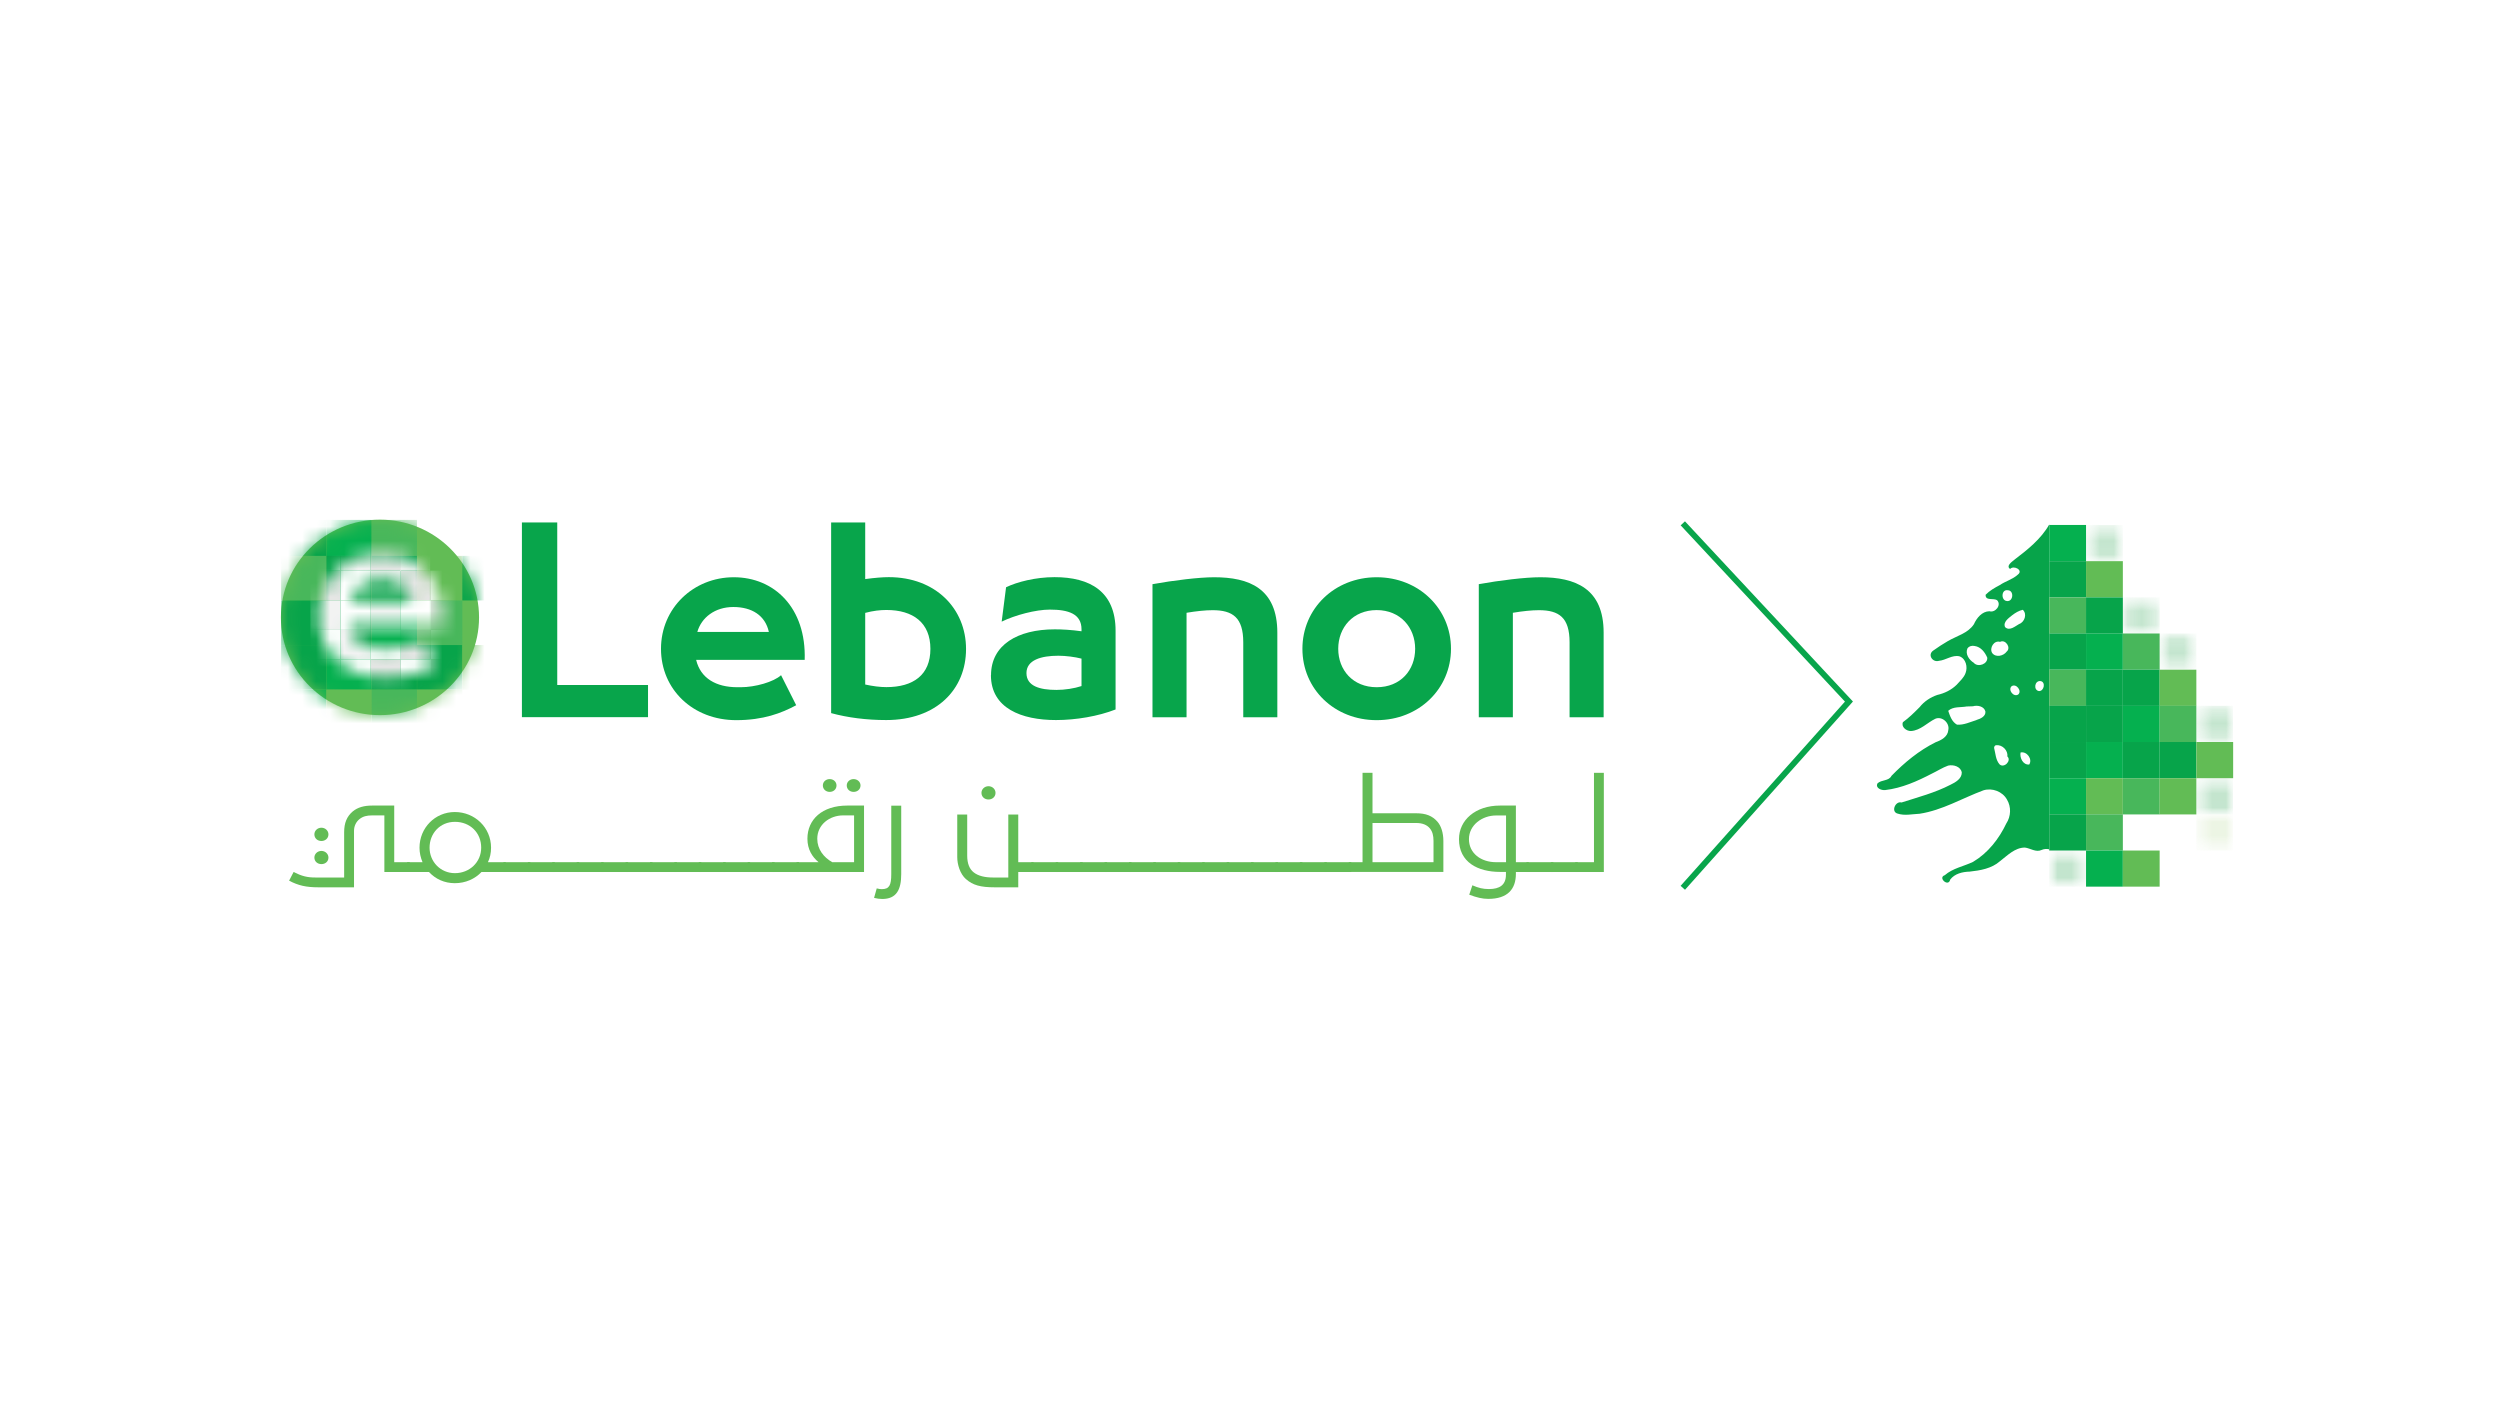 <svg width="178" height="100" viewBox="0 0 178 100" fill="none" xmlns="http://www.w3.org/2000/svg">
<rect width="178" height="100" fill="white"/>
<g clip-path="url(#clip0_917_2806)">
<path d="M143.397 39.873C143.23 40.017 142.813 40.298 143.119 40.51C143.376 40.222 144.085 40.599 143.675 40.908C143.307 41.251 142.8 41.374 142.39 41.655C142.028 41.847 141.66 42.053 141.375 42.348C141.354 42.814 141.959 42.553 142.202 42.745C142.522 43.081 142.063 43.651 141.646 43.52C141.111 43.534 140.742 44 140.541 44.446C140.124 45.084 139.325 45.276 138.699 45.639C138.338 45.845 137.99 46.078 137.65 46.318C137.219 46.612 137.594 47.188 138.053 47.051C138.553 47.003 138.998 46.612 139.512 46.729C139.978 46.894 140.11 47.497 139.95 47.915C139.832 48.251 139.547 48.491 139.318 48.752C138.942 49.122 138.456 49.362 137.942 49.478C137.448 49.643 136.996 49.945 136.677 50.349C136.301 50.726 135.926 51.103 135.488 51.419C135.349 51.761 135.738 52.056 136.058 52.05C136.739 52.008 137.212 51.46 137.789 51.179C138.268 50.966 138.831 51.474 138.72 51.974C138.685 52.454 138.226 52.701 137.823 52.845C136.635 53.434 135.599 54.291 134.675 55.238C134.487 55.622 133.966 55.505 133.681 55.772C133.5 56.108 133.959 56.287 134.23 56.252C135.412 56.115 136.51 55.622 137.552 55.08C137.942 54.895 138.303 54.655 138.706 54.511C139.081 54.422 139.61 54.579 139.679 55.005C139.679 55.45 139.227 55.704 138.873 55.875C137.775 56.444 136.565 56.76 135.391 57.137C134.953 57.013 134.619 57.788 135.099 57.925C135.613 58.097 136.155 57.96 136.677 57.939C138.289 57.692 139.707 56.835 141.215 56.273C141.84 56.074 142.584 56.355 142.897 56.931C143.21 57.445 143.182 58.131 142.848 58.632C142.327 59.728 141.542 60.736 140.478 61.367C139.811 61.689 139.04 61.813 138.47 62.313C137.942 62.485 138.734 63.191 138.852 62.629C139.172 62.204 139.728 62.073 140.235 62.06C141 61.977 141.806 61.84 142.396 61.319C142.925 60.915 143.453 60.352 144.169 60.346C144.565 60.394 144.961 60.709 145.364 60.517C145.524 60.442 145.726 60.428 145.906 60.469V37.343C145.322 38.385 144.342 39.153 143.397 39.873ZM140.728 51.268C140.277 51.405 139.832 51.631 139.338 51.597C138.97 51.391 138.838 50.973 138.713 50.61C139.067 50.287 139.589 50.383 140.027 50.301C140.172 50.301 140.325 50.287 140.471 50.287C140.798 50.191 141.271 50.287 141.361 50.658C141.396 51.001 141.013 51.179 140.728 51.261M140.541 47.195C140.2 46.989 139.908 46.565 140.082 46.167C140.193 46.009 140.409 45.947 140.596 45.995C141.041 46.057 141.333 46.448 141.493 46.825C141.535 47.284 140.84 47.531 140.541 47.202M142.959 42.026C143.418 42.039 143.349 42.848 142.897 42.794C142.452 42.766 142.48 41.937 142.959 42.026ZM141.84 46.489C141.632 46.146 141.966 45.57 142.403 45.701C142.793 45.495 143.21 46.119 142.876 46.393C142.654 46.708 142.091 46.839 141.84 46.489ZM142.362 54.415C142.084 54.086 142.084 53.64 141.979 53.249C141.979 53.16 142.042 53.05 142.139 53.057C142.577 53.016 142.98 53.441 142.925 53.859C143.244 54.161 142.681 54.73 142.362 54.415ZM142.765 44.658C142.591 44.288 143.022 44.007 143.272 43.801C143.495 43.63 143.745 43.479 144.023 43.417C144.349 43.719 144.155 44.295 143.759 44.432C143.474 44.59 143.078 44.953 142.765 44.652M143.703 49.444C143.376 49.67 142.946 49.122 143.224 48.861C143.55 48.635 143.981 49.19 143.703 49.444ZM144.481 54.435C144.03 54.477 143.793 53.949 143.863 53.578C144.315 53.476 144.732 54.051 144.481 54.435ZM145.17 49.204C144.766 49.136 144.857 48.457 145.274 48.491C145.677 48.539 145.545 49.225 145.17 49.204Z" fill="#07A44A"/>
<path d="M148.526 37.377H145.906V39.955H148.526V37.377Z" fill="#05B04F"/>
<g opacity="0.47">
<mask id="mask0_917_2806" style="mask-type:luminance" maskUnits="userSpaceOnUse" x="148" y="37" width="4" height="3">
<path d="M151.147 37.377H148.526V39.955H151.147V37.377Z" fill="white"/>
</mask>
<g mask="url(#mask0_917_2806)">
<mask id="mask1_917_2806" style="mask-type:luminance" maskUnits="userSpaceOnUse" x="148" y="37" width="4" height="3">
<path d="M151.147 37.377H148.526V39.955H151.147V37.377Z" fill="white"/>
</mask>
<g mask="url(#mask1_917_2806)">
<path d="M151.147 37.377H148.526V39.955H151.147V37.377Z" fill="#80C896"/>
</g>
</g>
</g>
<path d="M148.526 39.955H145.906V42.533H148.526V39.955Z" fill="#07A44A"/>
<path d="M151.147 39.955H148.526V42.533H151.147V39.955Z" fill="#62BC55"/>
<path d="M148.526 42.533H145.906V45.111H148.526V42.533Z" fill="#48B75B"/>
<path d="M151.147 42.533H148.526V45.111H151.147V42.533Z" fill="#07A44A"/>
<g opacity="0.47">
<mask id="mask2_917_2806" style="mask-type:luminance" maskUnits="userSpaceOnUse" x="151" y="42" width="3" height="4">
<path d="M153.767 42.533H151.146V45.111H153.767V42.533Z" fill="white"/>
</mask>
<g mask="url(#mask2_917_2806)">
<mask id="mask3_917_2806" style="mask-type:luminance" maskUnits="userSpaceOnUse" x="151" y="42" width="3" height="4">
<path d="M153.767 42.533H151.146V45.111H153.767V42.533Z" fill="white"/>
</mask>
<g mask="url(#mask3_917_2806)">
<path d="M153.767 42.533H151.146V45.111H153.767V42.533Z" fill="#80C896"/>
</g>
</g>
</g>
<path d="M148.526 45.104H145.906V47.682H148.526V45.104Z" fill="#07A44A"/>
<path d="M151.147 45.104H148.526V47.682H151.147V45.104Z" fill="#05B04F"/>
<path d="M153.767 45.104H151.146V47.682H153.767V45.104Z" fill="#48B75B"/>
<g opacity="0.47">
<mask id="mask4_917_2806" style="mask-type:luminance" maskUnits="userSpaceOnUse" x="153" y="45" width="4" height="3">
<path d="M156.387 45.104H153.767V47.682H156.387V45.104Z" fill="white"/>
</mask>
<g mask="url(#mask4_917_2806)">
<mask id="mask5_917_2806" style="mask-type:luminance" maskUnits="userSpaceOnUse" x="153" y="45" width="4" height="3">
<path d="M156.38 45.104H153.76V47.682H156.38V45.104Z" fill="white"/>
</mask>
<g mask="url(#mask5_917_2806)">
<path d="M156.38 45.104H153.76V47.682H156.38V45.104Z" fill="#80C896"/>
</g>
</g>
</g>
<path d="M148.526 47.682H145.906V50.26H148.526V47.682Z" fill="#48B75B"/>
<path d="M151.147 47.682H148.526V50.26H151.147V47.682Z" fill="#07A44A"/>
<path d="M153.767 47.682H151.146V50.26H153.767V47.682Z" fill="#07A44A"/>
<path d="M156.38 47.682H153.76V50.26H156.38V47.682Z" fill="#62BC55"/>
<path d="M148.526 50.253H145.906V52.831H148.526V50.253Z" fill="#07A44A"/>
<path d="M151.147 50.253H148.526V52.831H151.147V50.253Z" fill="#07A44A"/>
<path d="M153.767 50.253H151.146V52.831H153.767V50.253Z" fill="#05B04F"/>
<path d="M156.38 50.253H153.76V52.831H156.38V50.253Z" fill="#48B75B"/>
<g opacity="0.47">
<mask id="mask6_917_2806" style="mask-type:luminance" maskUnits="userSpaceOnUse" x="156" y="50" width="3" height="3">
<path d="M159 50.253H156.38V52.831H159V50.253Z" fill="white"/>
</mask>
<g mask="url(#mask6_917_2806)">
<mask id="mask7_917_2806" style="mask-type:luminance" maskUnits="userSpaceOnUse" x="156" y="50" width="3" height="3">
<path d="M159 50.253H156.38V52.831H159V50.253Z" fill="white"/>
</mask>
<g mask="url(#mask7_917_2806)">
<path d="M159 50.253H156.38V52.831H159V50.253Z" fill="#80C896"/>
</g>
</g>
</g>
<path d="M148.526 52.831H145.906V55.409H148.526V52.831Z" fill="#07A44A"/>
<path d="M151.147 52.831H148.526V55.409H151.147V52.831Z" fill="#05B04F"/>
<path d="M153.767 52.831H151.146V55.409H153.767V52.831Z" fill="#07A44A"/>
<path d="M156.38 52.831H153.76V55.409H156.38V52.831Z" fill="#07A44A"/>
<path d="M159 52.831H156.38V55.409H159V52.831Z" fill="#62BC55"/>
<path d="M148.526 55.409H145.906V57.987H148.526V55.409Z" fill="#05B04F"/>
<path d="M151.147 55.409H148.526V57.987H151.147V55.409Z" fill="#62BC55"/>
<path d="M153.767 55.409H151.146V57.987H153.767V55.409Z" fill="#48B75B"/>
<path d="M156.38 55.409H153.76V57.987H156.38V55.409Z" fill="#62BC55"/>
<g opacity="0.47">
<mask id="mask8_917_2806" style="mask-type:luminance" maskUnits="userSpaceOnUse" x="156" y="55" width="3" height="3">
<path d="M159 55.409H156.38V57.987H159V55.409Z" fill="white"/>
</mask>
<g mask="url(#mask8_917_2806)">
<mask id="mask9_917_2806" style="mask-type:luminance" maskUnits="userSpaceOnUse" x="156" y="55" width="3" height="3">
<path d="M159 55.409H156.38V57.987H159V55.409Z" fill="white"/>
</mask>
<g mask="url(#mask9_917_2806)">
<path d="M159 55.409H156.38V57.987H159V55.409Z" fill="#80C896"/>
</g>
</g>
</g>
<g opacity="0.4">
<mask id="mask10_917_2806" style="mask-type:luminance" maskUnits="userSpaceOnUse" x="156" y="57" width="3" height="4">
<path d="M159 57.98H156.38V60.558H159V57.98Z" fill="white"/>
</mask>
<g mask="url(#mask10_917_2806)">
<mask id="mask11_917_2806" style="mask-type:luminance" maskUnits="userSpaceOnUse" x="156" y="57" width="3" height="4">
<path d="M159 57.98H156.38V60.558H159V57.98Z" fill="white"/>
</mask>
<g mask="url(#mask11_917_2806)">
<path d="M159 57.98H156.38V60.558H159V57.98Z" fill="#D0E6BC"/>
</g>
</g>
</g>
<path d="M148.526 57.98H145.906V60.558H148.526V57.98Z" fill="#07A44A"/>
<path d="M151.147 57.98H148.526V60.558H151.147V57.98Z" fill="#48B75B"/>
<g opacity="0.47">
<mask id="mask12_917_2806" style="mask-type:luminance" maskUnits="userSpaceOnUse" x="145" y="60" width="4" height="4">
<path d="M148.526 60.558H145.906V63.129H148.526V60.558Z" fill="white"/>
</mask>
<g mask="url(#mask12_917_2806)">
<mask id="mask13_917_2806" style="mask-type:luminance" maskUnits="userSpaceOnUse" x="145" y="60" width="4" height="4">
<path d="M148.526 60.558H145.906V63.129H148.526V60.558Z" fill="white"/>
</mask>
<g mask="url(#mask13_917_2806)">
<path d="M148.526 60.558H145.906V63.129H148.526V60.558Z" fill="#80C896"/>
</g>
</g>
</g>
<path d="M151.147 60.558H148.526V63.129H151.147V60.558Z" fill="#05B04F"/>
<path d="M153.767 60.558H151.146V63.129H153.767V60.558Z" fill="#62BC55"/>
<path d="M119.816 37.261L131.645 49.952L119.816 63.212" stroke="#08A54B" stroke-width="0.42" stroke-miterlimit="10"/>
<path d="M27.36 58.056H26.505C26.116 58.056 25.845 58.124 25.602 58.316C25.365 58.501 25.206 58.803 25.206 59.153V63.177H22.676C21.793 63.177 21.237 63.047 20.584 62.704L20.903 62.087C21.501 62.389 21.897 62.478 22.446 62.478H24.503V59.262C24.503 58.597 24.691 58.131 25.122 57.768C25.47 57.486 25.914 57.356 26.498 57.356H28.069V61.388H29.174V62.087H27.367V58.056H27.36ZM22.384 59.406C22.384 59.146 22.606 58.933 22.884 58.933C23.162 58.933 23.385 59.146 23.385 59.406C23.385 59.694 23.155 59.879 22.884 59.879C22.613 59.879 22.384 59.694 22.384 59.406ZM22.384 61.059C22.384 60.798 22.606 60.586 22.884 60.586C23.162 60.586 23.385 60.798 23.385 61.059C23.385 61.347 23.155 61.525 22.884 61.525C22.613 61.525 22.384 61.34 22.384 61.059Z" fill="#62BC55"/>
<path d="M28.993 61.388H30.084C29.952 61.072 29.869 60.723 29.869 60.359C29.869 58.947 30.974 57.816 32.385 57.816C33.796 57.816 34.963 58.913 34.963 60.359C34.963 60.736 34.887 61.079 34.741 61.388H36.013V62.087H34.282C33.817 62.581 33.136 62.883 32.385 62.883C31.634 62.883 31.002 62.581 30.543 62.087H28.986V61.388H28.993ZM34.261 60.352C34.261 59.29 33.469 58.515 32.392 58.515C31.315 58.515 30.585 59.352 30.585 60.352C30.585 61.353 31.363 62.169 32.392 62.169C33.42 62.169 34.261 61.401 34.261 60.352Z" fill="#62BC55"/>
<path d="M37.764 61.388H35.846V62.087H37.764V61.388Z" fill="#62BC55"/>
<path d="M39.502 61.388H37.584V62.087H39.502V61.388Z" fill="#62BC55"/>
<path d="M41.239 61.388H39.321V62.087H41.239V61.388Z" fill="#62BC55"/>
<path d="M42.977 61.388H41.059V62.087H42.977V61.388Z" fill="#62BC55"/>
<path d="M44.721 61.388H42.803V62.087H44.721V61.388Z" fill="#62BC55"/>
<path d="M46.459 61.388H44.541V62.087H46.459V61.388Z" fill="#62BC55"/>
<path d="M48.196 61.388H46.278V62.087H48.196V61.388Z" fill="#62BC55"/>
<path d="M49.934 61.388H48.015V62.087H49.934V61.388Z" fill="#62BC55"/>
<path d="M51.671 61.388H49.753V62.087H51.671V61.388Z" fill="#62BC55"/>
<path d="M53.409 61.388H51.49V62.087H53.409V61.388Z" fill="#62BC55"/>
<path d="M55.153 61.388H53.235V62.087H55.153V61.388Z" fill="#62BC55"/>
<path d="M56.891 61.388H54.972V62.087H56.891V61.388Z" fill="#62BC55"/>
<path d="M56.71 61.388H58.281C57.829 61.011 57.488 60.476 57.488 59.715C57.488 58.35 58.531 57.356 60.331 57.356H61.519V62.087H56.71V61.388ZM59.268 61.388H60.81V58.056H60.032C59.073 58.056 58.19 58.707 58.19 59.722C58.19 60.462 58.642 61.045 59.268 61.395M58.587 55.923C58.587 55.669 58.795 55.471 59.073 55.471C59.351 55.471 59.559 55.669 59.559 55.923C59.559 56.204 59.337 56.383 59.073 56.383C58.809 56.383 58.587 56.197 58.587 55.923ZM60.289 55.923C60.289 55.669 60.505 55.471 60.776 55.471C61.047 55.471 61.269 55.669 61.269 55.923C61.269 56.204 61.047 56.383 60.776 56.383C60.505 56.383 60.289 56.197 60.289 55.923Z" fill="#62BC55"/>
<path d="M62.235 63.925L62.423 63.253C62.59 63.294 62.659 63.307 62.784 63.307C63.319 63.307 63.458 63.026 63.458 62.238V57.363H64.167V62.238C64.167 63.328 63.841 64.007 62.819 64.007C62.624 64.007 62.437 63.979 62.242 63.931" fill="#62BC55"/>
<path d="M68.782 62.601C68.351 62.218 68.156 61.546 68.156 61.025V57.994H68.865V60.922C68.865 61.491 69.032 61.882 69.331 62.115C69.658 62.375 70.151 62.478 70.679 62.478H71.791V57.994H72.5V61.388H73.591V62.087H72.5V63.177H70.825C69.817 63.177 69.269 63.026 68.789 62.601M69.88 56.451C69.88 56.191 70.103 55.978 70.38 55.978C70.659 55.978 70.881 56.191 70.881 56.451C70.881 56.739 70.651 56.924 70.38 56.924C70.109 56.924 69.88 56.739 69.88 56.451Z" fill="#62BC55"/>
<path d="M75.343 61.388H73.425V62.087H75.343V61.388Z" fill="#62BC55"/>
<path d="M77.087 61.388H75.169V62.087H77.087V61.388Z" fill="#62BC55"/>
<path d="M78.825 61.388H76.906V62.087H78.825V61.388Z" fill="#62BC55"/>
<path d="M80.562 61.388H78.644V62.087H80.562V61.388Z" fill="#62BC55"/>
<path d="M82.3 61.388H80.382V62.087H82.3V61.388Z" fill="#62BC55"/>
<path d="M84.037 61.388H82.119V62.087H84.037V61.388Z" fill="#62BC55"/>
<path d="M85.775 61.388H83.857V62.087H85.775V61.388Z" fill="#62BC55"/>
<path d="M87.519 61.388H85.601V62.087H87.519V61.388Z" fill="#62BC55"/>
<path d="M89.257 61.388H87.339V62.087H89.257V61.388Z" fill="#62BC55"/>
<path d="M90.994 61.388H89.076V62.087H90.994V61.388Z" fill="#62BC55"/>
<path d="M92.732 61.388H90.814V62.087H92.732V61.388Z" fill="#62BC55"/>
<path d="M94.469 61.388H92.551V62.087H94.469V61.388Z" fill="#62BC55"/>
<path d="M96.214 61.388H94.295V62.087H96.214V61.388Z" fill="#62BC55"/>
<path d="M96.033 61.388H97.013V55.025H97.722V57.905H100.835C101.53 57.905 101.975 58.09 102.337 58.494C102.608 58.796 102.768 59.297 102.768 59.879V62.08H96.033V61.381V61.388ZM97.722 58.597V61.388H102.066V59.879C102.066 59.502 101.996 59.208 101.801 58.974C101.607 58.741 101.287 58.597 100.842 58.597H97.729H97.722Z" fill="#62BC55"/>
<path d="M104.609 63.705L104.832 63.033C105.277 63.225 105.582 63.301 106.013 63.301C106.771 63.301 107.223 63.013 107.223 62.279V62.08H106.799C105.228 62.08 103.88 61.395 103.88 59.749C103.88 58.385 105.054 57.356 106.799 57.356H107.931V61.388H108.849V62.087H107.931V62.217C107.931 63.307 107.341 64 105.965 64C105.541 64 105.151 63.904 104.616 63.705M106.514 61.388H107.23V58.062H106.514C105.534 58.062 104.589 58.741 104.589 59.749C104.589 60.757 105.45 61.388 106.514 61.388Z" fill="#62BC55"/>
<path d="M110.6 61.388H108.682V62.087H110.6V61.388Z" fill="#62BC55"/>
<path d="M112.338 61.388H110.419V62.087H112.338V61.388Z" fill="#62BC55"/>
<path d="M112.157 61.388H113.491V55.025H114.193V62.087H112.157V61.388Z" fill="#62BC55"/>
<path d="M39.676 48.772H46.139V51.062H37.16V37.199H39.676V48.772Z" fill="#08A54B"/>
<path d="M52.748 48.93C53.77 48.93 55.09 48.553 55.612 48.073L56.689 50.212C55.647 50.774 54.347 51.275 52.422 51.275C49.336 51.275 47.063 49.088 47.063 46.194C47.063 43.301 49.371 41.1 52.248 41.1C55.125 41.1 57.412 43.273 57.294 46.983H49.565C49.878 48.299 50.99 48.93 52.498 48.93H52.755H52.748ZM49.649 44.995H54.743C54.486 43.815 53.527 43.219 52.213 43.219C50.9 43.219 49.941 43.973 49.649 44.995Z" fill="#08A54B"/>
<path d="M61.603 41.23C62.263 41.141 62.833 41.093 63.285 41.093C66.614 41.093 68.782 43.335 68.782 46.208C68.782 49.081 66.683 51.268 63.097 51.268C61.693 51.268 60.359 51.096 59.177 50.774V37.199H61.603V41.23ZM61.603 48.738C62.138 48.854 62.645 48.923 63.111 48.923C65.015 48.923 66.245 48.066 66.245 46.201C66.245 44.336 65.015 43.431 63.111 43.431C62.659 43.431 62.173 43.486 61.603 43.637V48.731V48.738Z" fill="#08A54B"/>
<path d="M70.561 48.073C70.561 45.92 72.451 44.809 75.1 44.809C75.621 44.809 76.281 44.844 77.004 44.947V44.809C77.004 43.712 76.086 43.404 74.752 43.404C73.744 43.404 72.271 43.795 71.319 44.261L71.632 41.813C72.41 41.436 73.73 41.093 75.079 41.093C77.595 41.093 79.429 42.101 79.429 44.905V50.514C78.199 50.994 76.622 51.268 75.183 51.268C72.737 51.268 70.554 50.431 70.554 48.073M77.004 46.894C76.552 46.777 75.892 46.688 75.357 46.688C74.126 46.688 73.084 46.996 73.084 47.922C73.084 48.848 74.022 49.122 75.218 49.122C75.822 49.122 76.483 49.019 77.004 48.848V46.901V46.894Z" fill="#08A54B"/>
<path d="M82.057 41.594C83.565 41.319 85.386 41.1 86.442 41.1C88.937 41.1 90.946 41.889 90.946 45.049V51.069H88.52V45.735C88.52 43.973 87.776 43.445 86.338 43.445C85.817 43.445 85.177 43.514 84.482 43.63V51.069H82.057V41.594Z" fill="#08A54B"/>
<path d="M92.732 46.194C92.732 43.335 95.018 41.1 98.021 41.1C101.023 41.1 103.31 43.342 103.31 46.194C103.31 49.047 101.023 51.275 98.021 51.275C95.018 51.275 92.732 49.067 92.732 46.194ZM100.759 46.194C100.759 44.693 99.716 43.438 98.021 43.438C96.325 43.438 95.282 44.686 95.282 46.194C95.282 47.703 96.325 48.93 98.021 48.93C99.716 48.93 100.759 47.716 100.759 46.194Z" fill="#08A54B"/>
<path d="M105.283 41.594C106.792 41.319 108.613 41.1 109.669 41.1C112.164 41.1 114.179 41.889 114.179 45.049V51.069H111.754V45.735C111.754 43.973 111.01 43.445 109.572 43.445C109.05 43.445 108.411 43.514 107.716 43.63V51.069H105.29V41.594H105.283Z" fill="#08A54B"/>
<path d="M20 43.959C20 47.806 23.162 50.918 27.054 50.918C30.946 50.918 34.108 47.799 34.108 43.959C34.108 40.12 30.953 37 27.054 37C23.155 37 20 40.113 20 43.959Z" fill="#62BC55"/>
<mask id="mask14_917_2806" style="mask-type:luminance" maskUnits="userSpaceOnUse" x="20" y="37" width="15" height="14">
<path d="M20.035 43.966C20.035 47.785 23.169 50.884 27.04 50.884C30.911 50.884 34.053 47.785 34.053 43.966C34.053 40.147 30.918 37.048 27.04 37.048C23.162 37.048 20.035 40.147 20.035 43.966Z" fill="white"/>
</mask>
<g mask="url(#mask14_917_2806)">
<path d="M23.238 36.41H20.014V39.585H23.238V36.41Z" fill="#07A44A"/>
<path d="M26.463 36.41H23.238V39.585H26.463V36.41Z" fill="#05B04F"/>
<path d="M29.688 36.41H26.463V39.585H29.688V36.41Z" fill="#48B75B"/>
<path d="M23.238 39.578H20.014V42.752H23.238V39.578Z" fill="#48B75B"/>
<path d="M26.463 39.578H23.238V42.752H26.463V39.578Z" fill="#07A44A"/>
<path d="M29.688 39.578H26.463V42.752H29.688V39.578Z" fill="#07A44A"/>
<path d="M32.92 39.578H29.695V42.752H32.92V39.578Z" fill="#62BC55"/>
<path d="M23.238 42.752H20.014V45.927H23.238V42.752Z" fill="#07A44A"/>
<path d="M26.463 42.752H23.238V45.927H26.463V42.752Z" fill="#07A44A"/>
<path d="M29.688 42.752H26.463V45.927H29.688V42.752Z" fill="#05B04F"/>
<path d="M32.92 42.752H29.695V45.927H32.92V42.752Z" fill="#48B75B"/>
<path d="M23.238 45.927H20.014V49.102H23.238V45.927Z" fill="#07A44A"/>
<path d="M26.463 45.927H23.238V49.102H26.463V45.927Z" fill="#05B04F"/>
<path d="M29.688 45.927H26.463V49.102H29.688V45.927Z" fill="#07A44A"/>
<path d="M32.92 45.927H29.695V49.102H32.92V45.927Z" fill="#07A44A"/>
<path d="M36.145 39.578H32.92V42.752H36.145V39.578Z" fill="#07A44A"/>
<path d="M36.145 45.927H32.92V49.102H36.145V45.927Z" fill="#62BC55"/>
<path d="M23.238 49.101H20.014V52.276H23.238V49.101Z" fill="#05B04F"/>
<path d="M26.463 49.101H23.238V52.276H26.463V49.101Z" fill="#62BC55"/>
<path d="M29.688 49.101H26.463V52.276H29.688V49.101Z" fill="#48B75B"/>
<path d="M32.92 49.101H29.695V52.276H32.92V49.101Z" fill="#62BC55"/>
</g>
<mask id="mask15_917_2806" style="mask-type:luminance" maskUnits="userSpaceOnUse" x="22" y="39" width="10" height="10">
<path d="M27.138 41.258C28.284 41.258 29.111 41.779 29.334 42.8H24.914C25.171 41.909 26.012 41.258 27.145 41.258M22.669 43.843C22.669 46.352 24.642 48.258 27.325 48.258C28.993 48.258 30.126 47.826 31.03 47.339L30.098 45.481C29.646 45.899 28.5 46.222 27.61 46.222H27.381C26.067 46.222 25.108 45.673 24.837 44.528H31.551C31.655 41.306 29.772 39.413 27.165 39.413C24.559 39.413 22.669 41.258 22.669 43.843Z" fill="white"/>
</mask>
<g mask="url(#mask15_917_2806)">
<path d="M24.246 38.522H22.099V40.634H24.246V38.522Z" fill="white"/>
<path d="M26.394 38.522H24.246V40.634H26.394V38.522Z" fill="#F3F3F3"/>
<path d="M30.627 38.522H28.479V40.634H30.627V38.522Z" fill="#F3F3F3"/>
<path d="M28.535 38.522H26.387V40.634H28.535V38.522Z" fill="#E6E6E5"/>
<path d="M24.246 40.627H22.099V42.739H24.246V40.627Z" fill="#E6E6E5"/>
<path d="M26.394 40.627H24.246V42.739H26.394V40.627Z" fill="white"/>
<path d="M28.535 40.627H26.387V42.739H28.535V40.627Z" fill="#F3F3F3"/>
<path d="M30.682 40.627H28.535V42.739H30.682V40.627Z" fill="#E6E6E5"/>
<path d="M32.83 42.739H30.682V44.85H32.83V42.739Z" fill="#E6E6E5"/>
<path d="M24.246 42.739H22.099V44.85H24.246V42.739Z" fill="#F3F3F3"/>
<path d="M26.394 42.739H24.246V44.85H26.394V42.739Z" fill="white"/>
<path d="M28.535 42.739H26.387V44.85H28.535V42.739Z" fill="#F3F3F3"/>
<path d="M30.682 42.739H28.535V44.85H30.682V42.739Z" fill="white"/>
<path d="M24.246 44.851H22.099V46.962H24.246V44.851Z" fill="white"/>
<path d="M26.394 44.851H24.246V46.962H26.394V44.851Z" fill="#F3F3F3"/>
<path d="M28.535 44.851H26.387V46.962H28.535V44.851Z" fill="white"/>
<path d="M30.682 44.851H28.535V46.962H30.682V44.851Z" fill="#E6E6E5"/>
<path d="M32.795 46.935H30.648V49.047H32.795V46.935Z" fill="#E6E6E5"/>
<path d="M32.83 40.627H30.682V42.739H32.83V40.627Z" fill="white"/>
<path d="M32.83 44.851H30.682V46.962H32.83V44.851Z" fill="#62BC55"/>
<path d="M24.246 46.955H22.099V49.067H24.246V46.955Z" fill="#F3F3F3"/>
<path d="M26.394 46.955H24.246V49.067H26.394V46.955Z" fill="white"/>
<path d="M28.535 46.955H26.387V49.067H28.535V46.955Z" fill="#E6E6E5"/>
<path d="M30.682 46.955H28.535V49.067H30.682V46.955Z" fill="white"/>
<path d="M32.83 44.851H30.682V46.962H32.83V44.851Z" fill="white"/>
</g>
</g>
<defs>
<clipPath id="clip0_917_2806">
<rect width="139" height="27" fill="white" transform="translate(20 37)"/>
</clipPath>
</defs>
</svg>
